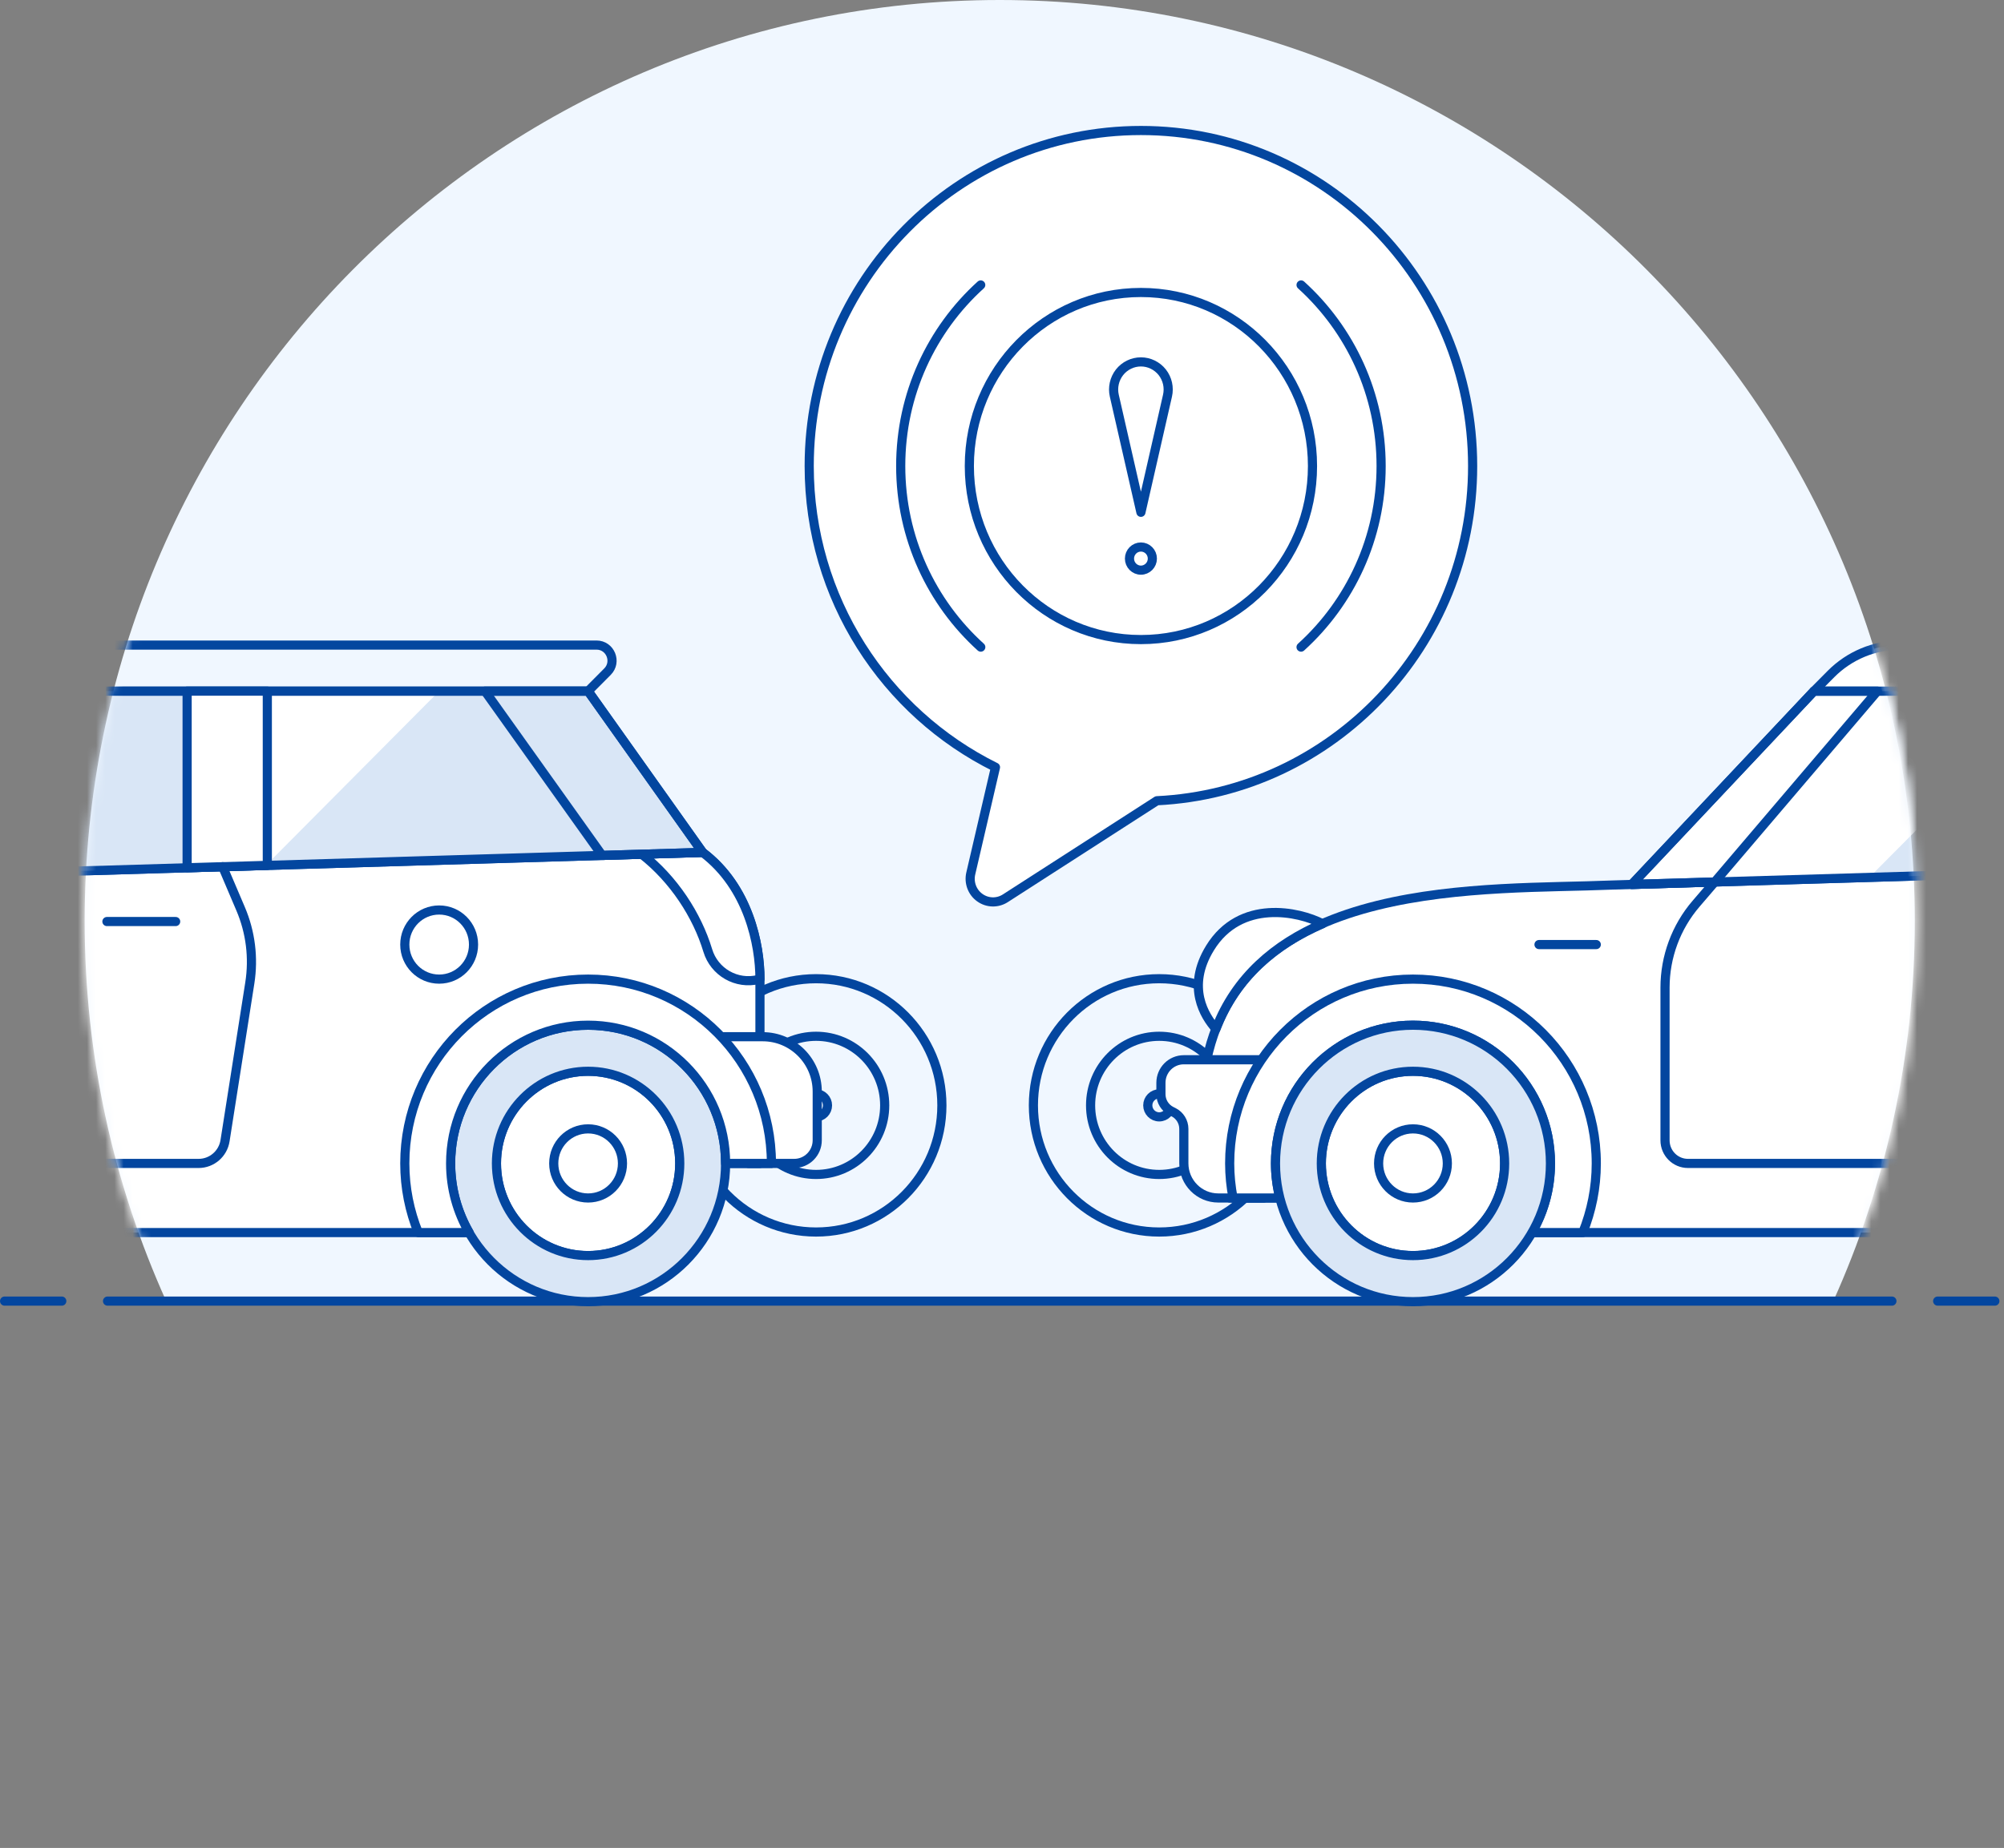 <?xml version="1.0" encoding="UTF-8"?>
<svg width="219px" height="202px" viewBox="0 0 219 202" version="1.1" xmlns="http://www.w3.org/2000/svg" xmlns:xlink="http://www.w3.org/1999/xlink">
    <rect x="0" y="0" width="219" height="202" fill="#808080" stroke="none"/>
    <!-- Generator: Sketch 52.2 (67145) - http://www.bohemiancoding.com/sketch -->
    <title>Custom Preset 3</title>
    <desc>Created with Sketch.</desc>
    <defs>
        <path d="M0.18,100.733 C0.18,156.367 45.022,201.465 100.34,201.465 C155.655,201.465 200.499,156.367 200.499,100.733 C200.499,45.1 155.655,0 100.34,0 C45.022,0 0.18,45.1 0.18,100.733 Z" id="path-1"></path>
        <path d="M0.18,100.733 C0.18,156.367 45.022,201.465 100.34,201.465 C155.655,201.465 200.499,156.367 200.499,100.733 C200.499,45.1 155.655,0 100.34,0 C45.022,0 0.18,45.1 0.18,100.733 Z" id="path-3"></path>
        <path d="M0.18,100.733 C0.18,156.367 45.022,201.465 100.34,201.465 C155.655,201.465 200.499,156.367 200.499,100.733 C200.499,45.1 155.655,0 100.34,0 C45.022,0 0.18,45.1 0.18,100.733" id="path-5"></path>
        <path d="M0.18,100.733 C0.18,156.367 45.022,201.465 100.34,201.465 C155.655,201.465 200.499,156.367 200.499,100.733 C200.499,45.1 155.655,0 100.34,0 C45.022,0 0.18,45.1 0.18,100.733 Z" id="path-7"></path>
        <path d="M0.18,100.733 C0.18,156.367 45.022,201.465 100.34,201.465 C155.655,201.465 200.499,156.367 200.499,100.733 C200.499,45.1 155.655,0 100.34,0 C45.022,0 0.18,45.1 0.18,100.733 Z" id="path-9"></path>
        <path d="M0.18,100.733 C0.18,156.367 45.022,201.465 100.34,201.465 C155.655,201.465 200.499,156.367 200.499,100.733 C200.499,45.1 155.655,0 100.34,0 C45.022,0 0.18,45.1 0.18,100.733 Z" id="path-11"></path>
        <path d="M0.18,100.733 C0.18,156.367 45.022,201.465 100.34,201.465 C155.655,201.465 200.499,156.367 200.499,100.733 C200.499,45.1 155.655,0 100.34,0 C45.022,0 0.18,45.1 0.18,100.733" id="path-13"></path>
        <path d="M0.18,100.733 C0.18,156.367 45.022,201.465 100.34,201.465 C155.655,201.465 200.499,156.367 200.499,100.733 C200.499,45.1 155.655,0 100.34,0 C45.022,0 0.18,45.1 0.18,100.733 Z" id="path-15"></path>
        <path d="M0.18,100.733 C0.18,156.367 45.022,201.465 100.34,201.465 C155.655,201.465 200.499,156.367 200.499,100.733 C200.499,45.1 155.655,0 100.34,0 C45.022,0 0.18,45.1 0.18,100.733" id="path-17"></path>
        <path d="M0.18,100.733 C0.18,156.367 45.022,201.465 100.34,201.465 C155.655,201.465 200.499,156.367 200.499,100.733 C200.499,45.1 155.655,0 100.34,0 C45.022,0 0.18,45.1 0.18,100.733 Z" id="path-19"></path>
        <path d="M0.18,100.733 C0.18,156.367 45.022,201.465 100.34,201.465 C155.655,201.465 200.499,156.367 200.499,100.733 C200.499,45.1 155.655,0 100.34,0 C45.022,0 0.18,45.1 0.18,100.733" id="path-21"></path>
        <path d="M0.18,100.733 C0.18,156.367 45.022,201.465 100.34,201.465 C155.655,201.465 200.499,156.367 200.499,100.733 C200.499,45.1 155.655,0 100.34,0 C45.022,0 0.18,45.1 0.18,100.733" id="path-23"></path>
        <path d="M0.18,100.733 C0.18,156.367 45.022,201.465 100.34,201.465 C155.655,201.465 200.499,156.367 200.499,100.733 C200.499,45.1 155.655,0 100.34,0 C45.022,0 0.18,45.1 0.18,100.733 Z" id="path-25"></path>
        <path d="M0.18,100.733 C0.18,156.367 45.022,201.465 100.34,201.465 C155.655,201.465 200.499,156.367 200.499,100.733 C200.499,45.1 155.655,0 100.34,0 C45.022,0 0.18,45.1 0.18,100.733" id="path-27"></path>
        <path d="M0.18,100.733 C0.18,156.367 45.022,201.465 100.34,201.465 C155.655,201.465 200.499,156.367 200.499,100.733 C200.499,45.1 155.655,0 100.34,0 C45.022,0 0.18,45.1 0.18,100.733 Z" id="path-29"></path>
        <path d="M0.18,100.733 C0.18,156.367 45.022,201.465 100.34,201.465 C155.655,201.465 200.499,156.367 200.499,100.733 C200.499,45.1 155.655,0 100.34,0 C45.022,0 0.18,45.1 0.18,100.733 Z" id="path-31"></path>
        <path d="M0.18,100.733 C0.18,156.367 45.022,201.465 100.34,201.465 C155.655,201.465 200.499,156.367 200.499,100.733 C200.499,45.1 155.655,0 100.34,0 C45.022,0 0.18,45.1 0.18,100.733 Z" id="path-33"></path>
        <path d="M0.18,100.733 C0.18,156.367 45.022,201.465 100.34,201.465 C155.655,201.465 200.499,156.367 200.499,100.733 C200.499,45.1 155.655,0 100.34,0 C45.022,0 0.18,45.1 0.18,100.733 Z" id="path-35"></path>
        <path d="M0.18,100.733 C0.18,156.367 45.022,201.465 100.34,201.465 C155.655,201.465 200.499,156.367 200.499,100.733 C200.499,45.1 155.655,0 100.34,0 C45.022,0 0.18,45.1 0.18,100.733 Z" id="path-37"></path>
        <path d="M0.18,100.733 C0.18,156.367 45.022,201.465 100.34,201.465 C155.655,201.465 200.499,156.367 200.499,100.733 C200.499,45.1 155.655,0 100.34,0 C45.022,0 0.18,45.1 0.18,100.733 Z" id="path-39"></path>
        <path d="M0.18,100.733 C0.18,156.367 45.022,201.465 100.34,201.465 C155.655,201.465 200.499,156.367 200.499,100.733 C200.499,45.1 155.655,0 100.34,0 C45.022,0 0.18,45.1 0.18,100.733 Z" id="path-41"></path>
        <path d="M0.18,100.733 C0.18,156.367 45.022,201.465 100.34,201.465 C155.655,201.465 200.499,156.367 200.499,100.733 C200.499,45.1 155.655,0 100.34,0 C45.022,0 0.18,45.1 0.18,100.733 Z" id="path-43"></path>
        <path d="M0.18,100.733 C0.18,156.367 45.022,201.465 100.34,201.465 C155.655,201.465 200.499,156.367 200.499,100.733 C200.499,45.1 155.655,0 100.34,0 C45.022,0 0.18,45.1 0.18,100.733 Z" id="path-45"></path>
        <path d="M0.18,100.733 C0.18,156.367 45.022,201.465 100.34,201.465 C155.655,201.465 200.499,156.367 200.499,100.733 C200.499,45.1 155.655,0 100.34,0 C45.022,0 0.18,45.1 0.18,100.733" id="path-47"></path>
        <path d="M0.18,100.733 C0.18,156.367 45.022,201.465 100.34,201.465 C155.655,201.465 200.499,156.367 200.499,100.733 C200.499,45.1 155.655,0 100.34,0 C45.022,0 0.18,45.1 0.18,100.733 Z" id="path-49"></path>
        <path d="M0.18,100.733 C0.18,156.367 45.022,201.465 100.34,201.465 C155.655,201.465 200.499,156.367 200.499,100.733 C200.499,45.1 155.655,0 100.34,0 C45.022,0 0.18,45.1 0.18,100.733" id="path-51"></path>
        <path d="M0.18,100.733 C0.18,156.367 45.022,201.465 100.34,201.465 C155.655,201.465 200.499,156.367 200.499,100.733 C200.499,45.1 155.655,0 100.34,0 C45.022,0 0.18,45.1 0.18,100.733" id="path-53"></path>
        <path d="M0.18,100.733 C0.18,156.367 45.022,201.465 100.34,201.465 C155.655,201.465 200.499,156.367 200.499,100.733 C200.499,45.1 155.655,0 100.34,0 C45.022,0 0.18,45.1 0.18,100.733 Z" id="path-55"></path>
        <path d="M0.18,100.733 C0.18,156.367 45.022,201.465 100.34,201.465 C155.655,201.465 200.499,156.367 200.499,100.733 C200.499,45.1 155.655,0 100.34,0 C45.022,0 0.18,45.1 0.18,100.733 Z" id="path-57"></path>
        <path d="M0.18,100.733 C0.18,156.367 45.022,201.465 100.34,201.465 C155.655,201.465 200.499,156.367 200.499,100.733 C200.499,45.1 155.655,0 100.34,0 C45.022,0 0.18,45.1 0.18,100.733 Z" id="path-59"></path>
        <path d="M0.18,100.733 C0.18,156.367 45.022,201.465 100.34,201.465 C155.655,201.465 200.499,156.367 200.499,100.733 C200.499,45.1 155.655,0 100.34,0 C45.022,0 0.18,45.1 0.18,100.733 Z" id="path-61"></path>
        <path d="M0.18,100.733 C0.18,156.367 45.022,201.465 100.34,201.465 C155.655,201.465 200.499,156.367 200.499,100.733 C200.499,45.1 155.655,0 100.34,0 C45.022,0 0.18,45.1 0.18,100.733 Z" id="path-63"></path>
        <path d="M0.18,100.733 C0.18,156.367 45.022,201.465 100.34,201.465 C155.655,201.465 200.499,156.367 200.499,100.733 C200.499,45.1 155.655,0 100.34,0 C45.022,0 0.18,45.1 0.18,100.733" id="path-65"></path>
        <path d="M0.18,100.733 C0.18,156.367 45.022,201.465 100.34,201.465 C155.655,201.465 200.499,156.367 200.499,100.733 C200.499,45.1 155.655,0 100.34,0 C45.022,0 0.18,45.1 0.18,100.733 Z" id="path-67"></path>
        <path d="M0.18,100.733 C0.18,156.367 45.022,201.465 100.34,201.465 C155.655,201.465 200.499,156.367 200.499,100.733 C200.499,45.1 155.655,0 100.34,0 C45.022,0 0.18,45.1 0.18,100.733" id="path-69"></path>
        <path d="M0.18,100.733 C0.18,156.367 45.022,201.465 100.34,201.465 C155.655,201.465 200.499,156.367 200.499,100.733 C200.499,45.1 155.655,0 100.34,0 C45.022,0 0.18,45.1 0.18,100.733 Z" id="path-71"></path>
        <path d="M0.18,100.733 C0.18,156.367 45.022,201.465 100.34,201.465 C155.655,201.465 200.499,156.367 200.499,100.733 C200.499,45.1 155.655,0 100.34,0 C45.022,0 0.18,45.1 0.18,100.733" id="path-73"></path>
        <path d="M0.18,100.733 C0.18,156.367 45.022,201.465 100.34,201.465 C155.655,201.465 200.499,156.367 200.499,100.733 C200.499,45.1 155.655,0 100.34,0 C45.022,0 0.18,45.1 0.18,100.733 Z" id="path-75"></path>
        <path d="M0.18,100.733 C0.18,156.367 45.022,201.465 100.34,201.465 C155.655,201.465 200.499,156.367 200.499,100.733 C200.499,45.1 155.655,0 100.34,0 C45.022,0 0.18,45.1 0.18,100.733" id="path-77"></path>
        <path d="M0.18,100.733 C0.18,156.367 45.022,201.465 100.34,201.465 C155.655,201.465 200.499,156.367 200.499,100.733 C200.499,45.1 155.655,0 100.34,0 C45.022,0 0.18,45.1 0.18,100.733 Z" id="path-79"></path>
        <path d="M0.18,100.733 C0.18,156.367 45.022,201.465 100.34,201.465 C155.655,201.465 200.499,156.367 200.499,100.733 C200.499,45.1 155.655,0 100.34,0 C45.022,0 0.18,45.1 0.18,100.733" id="path-81"></path>
        <path d="M0.18,100.733 C0.18,156.367 45.022,201.465 100.34,201.465 C155.655,201.465 200.499,156.367 200.499,100.733 C200.499,45.1 155.655,0 100.34,0 C45.022,0 0.18,45.1 0.18,100.733 Z" id="path-83"></path>
        <path d="M0.18,100.733 C0.18,156.367 45.022,201.465 100.34,201.465 C155.655,201.465 200.499,156.367 200.499,100.733 C200.499,45.1 155.655,0 100.34,0 C45.022,0 0.18,45.1 0.18,100.733 Z" id="path-85"></path>
        <path d="M0.18,100.733 C0.18,156.367 45.022,201.465 100.34,201.465 C155.655,201.465 200.499,156.367 200.499,100.733 C200.499,45.1 155.655,0 100.34,0 C45.022,0 0.18,45.1 0.18,100.733 Z" id="path-87"></path>
        <path d="M0.18,100.733 C0.18,156.367 45.022,201.465 100.34,201.465 C155.655,201.465 200.499,156.367 200.499,100.733 C200.499,45.1 155.655,0 100.34,0 C45.022,0 0.18,45.1 0.18,100.733 Z" id="path-89"></path>
        <path d="M0.18,100.733 C0.18,156.367 45.022,201.465 100.34,201.465 C155.655,201.465 200.499,156.367 200.499,100.733 C200.499,45.1 155.655,0 100.34,0 C45.022,0 0.18,45.1 0.18,100.733 Z" id="path-91"></path>
        <path d="M0.18,100.733 C0.18,156.367 45.022,201.465 100.34,201.465 C155.655,201.465 200.499,156.367 200.499,100.733 C200.499,45.1 155.655,0 100.34,0 C45.022,0 0.18,45.1 0.18,100.733 Z" id="path-93"></path>
        <path d="M0.18,100.733 C0.18,156.367 45.022,201.465 100.34,201.465 C155.655,201.465 200.499,156.367 200.499,100.733 C200.499,45.1 155.655,0 100.34,0 C45.022,0 0.18,45.1 0.18,100.733" id="path-95"></path>
        <path d="M0.18,100.733 C0.18,156.367 45.022,201.465 100.34,201.465 C155.655,201.465 200.499,156.367 200.499,100.733 C200.499,45.1 155.655,0 100.34,0 C45.022,0 0.18,45.1 0.18,100.733 Z" id="path-97"></path>
        <path d="M0.18,100.733 C0.18,156.367 45.022,201.465 100.34,201.465 C155.655,201.465 200.499,156.367 200.499,100.733 C200.499,45.1 155.655,0 100.34,0 C45.022,0 0.18,45.1 0.18,100.733" id="path-99"></path>
        <path d="M0.18,100.733 C0.18,156.367 45.022,201.465 100.34,201.465 C155.655,201.465 200.499,156.367 200.499,100.733 C200.499,45.1 155.655,0 100.34,0 C45.022,0 0.18,45.1 0.18,100.733" id="path-101"></path>
    </defs>
    <g id="Custom-Preset-3" stroke="none" stroke-width="1" fill="none" fill-rule="evenodd">
        <g id="45--car-bump-security-system">
            <g id="Group-21">
                <path d="M209.251,100.69 C209.251,45.081 164.482,0 109.251,0 C54.024,0 9.252,45.081 9.252,100.69 C9.252,115.504 12.454,129.557 18.162,142.224 L200.344,142.224 C206.049,129.557 209.251,115.504 209.251,100.69" id="Fill-1" fill="#F0F7FF"></path>
                <path d="M11.752,142.224 L206.751,142.224" id="Stroke-3" stroke="#03469F" stroke-linecap="round" stroke-linejoin="round"></path>
                <path d="M0.501,142.224 L6.752,142.224" id="Stroke-5" stroke="#03469F" stroke-linecap="round" stroke-linejoin="round"></path>
                <path d="M211.751,142.224 L218.001,142.224" id="Stroke-7" stroke="#03469F" stroke-linecap="round" stroke-linejoin="round"></path>
                <path d="M90.431,120.828 C90.431,121.522 89.868,122.086 89.181,122.086 C88.491,122.086 87.931,121.522 87.931,120.828 C87.931,120.133 88.491,119.569 89.181,119.569 C89.868,119.569 90.431,120.133 90.431,120.828 Z" id="Stroke-9" stroke="#03469F" stroke-linecap="round" stroke-linejoin="round"></path>
                <path d="M96.681,120.828 C96.681,124.999 93.321,128.379 89.181,128.379 C85.038,128.379 81.681,124.999 81.681,120.828 C81.681,116.657 85.038,113.276 89.181,113.276 C93.321,113.276 96.681,116.657 96.681,120.828 Z" id="Stroke-11" stroke="#03469F" stroke-linecap="round" stroke-linejoin="round"></path>
                <path d="M102.931,120.828 C102.931,128.475 96.773,134.672 89.181,134.672 C81.586,134.672 75.431,128.475 75.431,120.828 C75.431,113.18 81.586,106.983 89.181,106.983 C96.773,106.983 102.931,113.18 102.931,120.828 Z" id="Stroke-13" stroke="#03469F" stroke-linecap="round" stroke-linejoin="round"></path>
                <path d="M127.931,120.828 C127.931,121.522 127.368,122.086 126.681,122.086 C125.991,122.086 125.431,121.522 125.431,120.828 C125.431,120.133 125.991,119.569 126.681,119.569 C127.368,119.569 127.931,120.133 127.931,120.828 Z" id="Stroke-15" stroke="#03469F" stroke-linecap="round" stroke-linejoin="round"></path>
                <path d="M134.181,120.828 C134.181,124.999 130.821,128.379 126.681,128.379 C122.538,128.379 119.181,124.999 119.181,120.828 C119.181,116.657 122.538,113.276 126.681,113.276 C130.821,113.276 134.181,116.657 134.181,120.828 Z" id="Stroke-17" stroke="#03469F" stroke-linecap="round" stroke-linejoin="round"></path>
                <path d="M140.431,120.828 C140.431,128.475 134.273,134.672 126.681,134.672 C119.086,134.672 112.931,128.475 112.931,120.828 C112.931,113.18 119.086,106.983 126.681,106.983 C134.273,106.983 140.431,113.18 140.431,120.828 Z" id="Stroke-19" stroke="#03469F" stroke-linecap="round" stroke-linejoin="round"></path>
            </g>
            <g id="Group-175" transform="translate(9, 0)">
                <g id="Group-24">
                    <mask id="mask-2" fill="white">
                        <use xlink:href="#path-1"></use>
                    </mask>
                    <g id="Clip-23"></g>
                    <path d="M74.049,107.028 C74.049,103.251 72.797,96.955 67.789,93.178 L-51.987,96.746 C-65.548,97.323 -91.978,95.739 -96.222,115.842 L-93.718,130.952 L-73.686,130.952 L-62.419,134.73 L55.269,134.73 L65.285,127.175 L74.049,127.175 L74.049,107.028 Z" id="Fill-22" fill="#FFFFFF" mask="url(#mask-2)"></path>
                </g>
                <g id="Group-27">
                    <mask id="mask-4" fill="white">
                        <use xlink:href="#path-3"></use>
                    </mask>
                    <g id="Clip-26"></g>
                    <path d="M74.049,107.028 C74.049,103.251 72.797,96.955 67.789,93.178 L-51.987,96.746 C-65.548,97.323 -91.978,95.739 -96.222,115.842 L-93.718,130.952 L-73.686,130.952 L-62.419,134.73 L55.269,134.73 L65.285,127.175 L74.049,127.175 L74.049,107.028 Z" id="Stroke-25" stroke="#03469F" stroke-linecap="round" stroke-linejoin="round" mask="url(#mask-4)"></path>
                </g>
                <g id="Group-30">
                    <mask id="mask-6" fill="white">
                        <use xlink:href="#path-5"></use>
                    </mask>
                    <g id="Clip-29"></g>
                    <path d="M67.789,93.178 L61.135,93.377 C64.629,96.101 67.183,100.048 68.344,103.891 C69.061,106.27 71.507,107.665 73.906,107.064 L74.049,107.028 C74.049,103.251 72.797,96.955 67.789,93.178" id="Fill-28" fill="#FFFFFF" mask="url(#mask-6)"></path>
                </g>
                <g id="Group-33">
                    <mask id="mask-8" fill="white">
                        <use xlink:href="#path-7"></use>
                    </mask>
                    <g id="Clip-32"></g>
                    <path d="M67.789,93.178 L61.135,93.377 C64.629,96.101 67.183,100.048 68.344,103.891 C69.061,106.27 71.507,107.665 73.906,107.064 L74.049,107.028 C74.049,103.251 72.797,96.955 67.789,93.178 Z" id="Stroke-31" stroke="#03469F" stroke-linecap="round" stroke-linejoin="round" mask="url(#mask-8)"></path>
                </g>
                <g id="Group-36">
                    <mask id="mask-10" fill="white">
                        <use xlink:href="#path-9"></use>
                    </mask>
                    <g id="Clip-35"></g>
                    <path d="M67.789,113.324 L74.346,113.324 C77.639,113.324 80.308,116.009 80.308,119.32 L80.308,124.646 C80.308,126.042 79.182,127.175 77.792,127.175 L72.797,127.175 L67.789,113.324 Z" id="Fill-34" fill="#FFFFFF" mask="url(#mask-10)"></path>
                </g>
                <g id="Group-39">
                    <mask id="mask-12" fill="white">
                        <use xlink:href="#path-11"></use>
                    </mask>
                    <g id="Clip-38"></g>
                    <path d="M67.789,113.324 L74.346,113.324 C77.639,113.324 80.308,116.009 80.308,119.32 L80.308,124.646 C80.308,126.042 79.182,127.175 77.792,127.175 L72.797,127.175 L67.789,113.324 Z" id="Stroke-37" stroke="#03469F" stroke-linecap="round" stroke-linejoin="round" mask="url(#mask-12)"></path>
                </g>
                <g id="Group-42">
                    <mask id="mask-14" fill="white">
                        <use xlink:href="#path-13"></use>
                    </mask>
                    <g id="Clip-41"></g>
                    <path d="M65.285,127.175 C65.285,132.738 60.8,137.248 55.269,137.248 C49.737,137.248 45.253,132.738 45.253,127.175 C45.253,121.612 49.737,117.102 55.269,117.102 C60.8,117.102 65.285,121.612 65.285,127.175" id="Fill-40" fill="#FFFFFF" mask="url(#mask-14)"></path>
                </g>
                <g id="Group-45">
                    <mask id="mask-16" fill="white">
                        <use xlink:href="#path-15"></use>
                    </mask>
                    <g id="Clip-44"></g>
                    <path d="M65.285,127.175 C65.285,132.738 60.8,137.248 55.269,137.248 C49.737,137.248 45.253,132.738 45.253,127.175 C45.253,121.612 49.737,117.102 55.269,117.102 C60.8,117.102 65.285,121.612 65.285,127.175 Z" id="Stroke-43" stroke="#03469F" stroke-linecap="round" stroke-linejoin="round" mask="url(#mask-16)"></path>
                </g>
                <g id="Group-48">
                    <mask id="mask-18" fill="white">
                        <use xlink:href="#path-17"></use>
                    </mask>
                    <g id="Clip-47"></g>
                    <path d="M55.269,137.248 C49.737,137.248 45.253,132.738 45.253,127.175 C45.253,121.612 49.737,117.102 55.269,117.102 C60.8,117.102 65.285,121.612 65.285,127.175 C65.285,132.738 60.8,137.248 55.269,137.248 M55.269,112.065 C46.973,112.065 40.245,118.832 40.245,127.175 C40.245,135.518 46.973,142.285 55.269,142.285 C63.564,142.285 70.293,135.518 70.293,127.175 C70.293,118.832 63.564,112.065 55.269,112.065" id="Fill-46" fill="#D9E6F6" mask="url(#mask-18)"></path>
                </g>
                <g id="Group-51">
                    <mask id="mask-20" fill="white">
                        <use xlink:href="#path-19"></use>
                    </mask>
                    <g id="Clip-50"></g>
                    <path d="M55.269,137.248 C49.737,137.248 45.253,132.738 45.253,127.175 C45.253,121.612 49.737,117.102 55.269,117.102 C60.8,117.102 65.285,121.612 65.285,127.175 C65.285,132.738 60.8,137.248 55.269,137.248 Z M55.269,112.065 C46.973,112.065 40.245,118.832 40.245,127.175 C40.245,135.518 46.973,142.285 55.269,142.285 C63.564,142.285 70.293,135.518 70.293,127.175 C70.293,118.832 63.564,112.065 55.269,112.065 Z" id="Stroke-49" stroke="#03469F" stroke-linecap="round" stroke-linejoin="round" mask="url(#mask-20)"></path>
                </g>
                <g id="Group-54">
                    <mask id="mask-22" fill="white">
                        <use xlink:href="#path-21"></use>
                    </mask>
                    <g id="Clip-53"></g>
                    <path d="M59.025,127.175 C59.025,129.263 57.342,130.952 55.269,130.952 C53.193,130.952 51.513,129.263 51.513,127.175 C51.513,125.087 53.193,123.397 55.269,123.397 C57.342,123.397 59.025,125.087 59.025,127.175" id="Fill-52" fill="#F0F0F0" mask="url(#mask-22)"></path>
                </g>
                <g id="Group-57">
                    <mask id="mask-24" fill="white">
                        <use xlink:href="#path-23"></use>
                    </mask>
                    <g id="Clip-56"></g>
                    <path d="M59.025,127.175 C59.025,129.263 57.342,130.952 55.269,130.952 C53.193,130.952 51.513,129.263 51.513,127.175 C51.513,125.087 53.193,123.397 55.269,123.397 C57.342,123.397 59.025,125.087 59.025,127.175" id="Fill-55" fill="#FFFFFF" mask="url(#mask-24)"></path>
                </g>
                <g id="Group-60">
                    <mask id="mask-26" fill="white">
                        <use xlink:href="#path-25"></use>
                    </mask>
                    <g id="Clip-59"></g>
                    <path d="M59.025,127.175 C59.025,129.263 57.342,130.952 55.269,130.952 C53.193,130.952 51.513,129.263 51.513,127.175 C51.513,125.087 53.193,123.397 55.269,123.397 C57.342,123.397 59.025,125.087 59.025,127.175 Z" id="Stroke-58" stroke="#03469F" stroke-linecap="round" stroke-linejoin="round" mask="url(#mask-26)"></path>
                </g>
                <g id="Group-63">
                    <mask id="mask-28" fill="white">
                        <use xlink:href="#path-27"></use>
                    </mask>
                    <g id="Clip-62"></g>
                    <path d="M55.269,107.028 C66.331,107.028 75.301,116.049 75.301,127.175 L70.293,127.175 C70.293,118.832 63.564,112.065 55.269,112.065 C46.973,112.065 40.245,118.832 40.245,127.175 C40.245,129.93 40.991,132.506 42.27,134.73 L36.707,134.73 C35.765,132.395 35.237,129.849 35.237,127.175 C35.237,116.049 44.204,107.028 55.269,107.028" id="Fill-61" fill="#FFFFFF" mask="url(#mask-28)"></path>
                </g>
                <g id="Group-66">
                    <mask id="mask-30" fill="white">
                        <use xlink:href="#path-29"></use>
                    </mask>
                    <g id="Clip-65"></g>
                    <path d="M55.269,107.028 C66.331,107.028 75.301,116.049 75.301,127.175 L70.293,127.175 C70.293,118.832 63.564,112.065 55.269,112.065 C46.973,112.065 40.245,118.832 40.245,127.175 C40.245,129.93 40.991,132.506 42.27,134.73 L36.707,134.73 C35.765,132.395 35.237,129.849 35.237,127.175 C35.237,116.049 44.204,107.028 55.269,107.028 Z" id="Stroke-64" stroke="#03469F" stroke-linecap="round" stroke-linejoin="round" mask="url(#mask-30)"></path>
                </g>
                <g id="Group-69">
                    <mask id="mask-32" fill="white">
                        <use xlink:href="#path-31"></use>
                    </mask>
                    <g id="Clip-68"></g>
                    <polygon id="Fill-67" fill="#D9E6F6" mask="url(#mask-32)" points="67.789 93.178 55.269 75.549 -29.867 75.549 -49.771 96.681"></polygon>
                </g>
                <g id="Group-72">
                    <mask id="mask-34" fill="white">
                        <use xlink:href="#path-33"></use>
                    </mask>
                    <g id="Clip-71"></g>
                    <polygon id="Fill-70" fill="#FFFFFF" mask="url(#mask-34)" points="13.953 94.781 20.053 94.6 38.993 75.549 13.953 75.549"></polygon>
                </g>
                <g id="Group-75">
                    <mask id="mask-36" fill="white">
                        <use xlink:href="#path-35"></use>
                    </mask>
                    <g id="Clip-74"></g>
                    <polygon id="Fill-73" fill="#FFFFFF" mask="url(#mask-36)" points="-49.772 96.68 -23.818 95.906 -3.576 75.548 -29.867 75.548"></polygon>
                </g>
                <g id="Group-78">
                    <mask id="mask-38" fill="white">
                        <use xlink:href="#path-37"></use>
                    </mask>
                    <g id="Clip-77"></g>
                    <polygon id="Stroke-76" stroke="#03469F" stroke-linecap="round" stroke-linejoin="round" mask="url(#mask-38)" points="67.789 93.178 55.269 75.549 -29.867 75.549 -49.771 96.681"></polygon>
                </g>
                <g id="Group-81">
                    <mask id="mask-40" fill="white">
                        <use xlink:href="#path-39"></use>
                    </mask>
                    <g id="Clip-80"></g>
                    <path d="M-29.867,75.549 L-27.999,73.668 C-25.988,71.649 -23.261,70.513 -20.422,70.513 L56.188,70.513 C57.698,70.513 58.451,72.349 57.387,73.419 L55.269,75.549 L-29.867,75.549 Z" id="Stroke-79" stroke="#03469F" stroke-linecap="round" stroke-linejoin="round" mask="url(#mask-40)"></path>
                </g>
                <g id="Group-84">
                    <mask id="mask-42" fill="white">
                        <use xlink:href="#path-41"></use>
                    </mask>
                    <g id="Clip-83"></g>
                    <polygon id="Fill-82" fill="#FFFFFF" mask="url(#mask-42)" points="11.449 94.856 20.213 94.594 20.213 75.548 11.449 75.548"></polygon>
                </g>
                <g id="Group-87">
                    <mask id="mask-44" fill="white">
                        <use xlink:href="#path-43"></use>
                    </mask>
                    <g id="Clip-86"></g>
                    <polygon id="Stroke-85" stroke="#03469F" stroke-linecap="round" stroke-linejoin="round" mask="url(#mask-44)" points="11.449 94.856 20.213 94.594 20.213 75.548 11.449 75.548"></polygon>
                </g>
                <g id="Group-90">
                    <mask id="mask-46" fill="white">
                        <use xlink:href="#path-45"></use>
                    </mask>
                    <g id="Clip-89"></g>
                    <polygon id="Stroke-88" stroke="#03469F" stroke-linecap="round" stroke-linejoin="round" mask="url(#mask-46)" points="67.789 93.178 55.269 75.549 44.001 75.549 56.804 93.505"></polygon>
                </g>
                <g id="Group-93">
                    <mask id="mask-48" fill="white">
                        <use xlink:href="#path-47"></use>
                    </mask>
                    <g id="Clip-92"></g>
                    <path d="M-40.709,96.409 L-42.75,98.786 C-44.938,101.337 -46.143,104.594 -46.143,107.961 L-46.143,124.649 C-46.143,126.045 -45.021,127.175 -43.634,127.175 L12.703,127.175 C14.143,127.175 15.37,126.12 15.593,124.69 L18.3,107.447 C18.73,104.704 18.385,101.897 17.296,99.348 L15.332,94.739" id="Stroke-91" stroke="#03469F" stroke-linecap="round" stroke-linejoin="round" mask="url(#mask-48)"></path>
                </g>
                <g id="Group-96">
                    <mask id="mask-50" fill="white">
                        <use xlink:href="#path-49"></use>
                    </mask>
                    <g id="Clip-95"></g>
                </g>
                <g id="Group-99">
                    <mask id="mask-52" fill="white">
                        <use xlink:href="#path-51"></use>
                    </mask>
                    <g id="Clip-98"></g>
                    <path d="M2.685,100.733 L10.197,100.733" id="Stroke-97" stroke="#03469F" stroke-linecap="round" stroke-linejoin="round" mask="url(#mask-52)"></path>
                </g>
                <g id="Group-102">
                    <mask id="mask-54" fill="white">
                        <use xlink:href="#path-53"></use>
                    </mask>
                    <g id="Clip-101"></g>
                    <path d="M42.749,103.251 C42.749,105.339 41.066,107.028 38.993,107.028 C36.917,107.028 35.237,105.339 35.237,103.251 C35.237,101.163 36.917,99.473 38.993,99.473 C41.066,99.473 42.749,101.163 42.749,103.251" id="Fill-100" fill="#FFFFFF" mask="url(#mask-54)"></path>
                </g>
                <g id="Group-105">
                    <mask id="mask-56" fill="white">
                        <use xlink:href="#path-55"></use>
                    </mask>
                    <g id="Clip-104"></g>
                    <path d="M42.749,103.251 C42.749,105.339 41.066,107.028 38.993,107.028 C36.917,107.028 35.237,105.339 35.237,103.251 C35.237,101.163 36.917,99.473 38.993,99.473 C41.066,99.473 42.749,101.163 42.749,103.251 Z" id="Stroke-103" stroke="#03469F" stroke-linecap="round" stroke-linejoin="round" mask="url(#mask-56)"></path>
                </g>
                <g id="Group-108">
                    <mask id="mask-58" fill="white">
                        <use xlink:href="#path-57"></use>
                    </mask>
                    <g id="Clip-107"></g>
                    <path d="M293.147,107.028 C293.147,103.251 291.895,96.955 286.887,93.178 L167.112,96.746 C153.55,97.323 127.12,95.739 122.876,115.842 L125.38,130.952 L145.412,130.952 L156.68,134.73 L274.367,134.73 L284.383,127.175 L293.147,127.175 L293.147,107.028 Z" id="Fill-106" fill="#FFFFFF" mask="url(#mask-58)"></path>
                </g>
                <g id="Group-111">
                    <mask id="mask-60" fill="white">
                        <use xlink:href="#path-59"></use>
                    </mask>
                    <g id="Clip-110"></g>
                    <path d="M293.147,107.028 C293.147,103.251 291.895,96.955 286.887,93.178 L167.112,96.746 C153.55,97.323 127.12,95.739 122.876,115.842 L125.38,130.952 L145.412,130.952 L156.68,134.73 L274.367,134.73 L284.383,127.175 L293.147,127.175 L293.147,107.028 Z" id="Stroke-109" stroke="#03469F" stroke-linecap="round" stroke-linejoin="round" mask="url(#mask-60)"></path>
                </g>
                <g id="Group-114">
                    <mask id="mask-62" fill="white">
                        <use xlink:href="#path-61"></use>
                    </mask>
                    <g id="Clip-113"></g>
                    <path d="M129.136,130.952 L124.138,130.952 C122.057,130.952 120.372,129.255 120.372,127.165 L120.372,123.4 C120.372,122.627 119.936,121.919 119.248,121.574 L118.997,121.448 C118.306,121.098 117.868,120.388 117.868,119.607 L117.868,118.358 C117.868,116.968 118.985,115.842 120.367,115.842 L129.136,115.842 L129.136,130.952 Z" id="Fill-112" fill="#FFFFFF" mask="url(#mask-62)"></path>
                </g>
                <g id="Group-117">
                    <mask id="mask-64" fill="white">
                        <use xlink:href="#path-63"></use>
                    </mask>
                    <g id="Clip-116"></g>
                    <path d="M129.136,130.952 L124.138,130.952 C122.057,130.952 120.372,129.255 120.372,127.165 L120.372,123.4 C120.372,122.627 119.936,121.919 119.248,121.574 L118.997,121.448 C118.306,121.098 117.868,120.388 117.868,119.607 L117.868,118.358 C117.868,116.968 118.985,115.842 120.367,115.842 L129.136,115.842 L129.136,130.952 Z" id="Stroke-115" stroke="#03469F" stroke-linecap="round" stroke-linejoin="round" mask="url(#mask-64)"></path>
                </g>
                <g id="Group-120">
                    <mask id="mask-66" fill="white">
                        <use xlink:href="#path-65"></use>
                    </mask>
                    <g id="Clip-119"></g>
                    <path d="M145.412,107.028 C134.347,107.028 125.38,116.049 125.38,127.175 C125.38,128.467 125.513,129.728 125.746,130.952 L130.879,130.952 C130.568,129.744 130.388,128.482 130.388,127.175 C130.388,118.832 137.116,112.065 145.412,112.065 C153.708,112.065 160.436,118.832 160.436,127.175 C160.436,129.93 159.69,132.506 158.408,134.73 L163.974,134.73 C164.913,132.395 165.444,129.849 165.444,127.175 C165.444,116.049 156.475,107.028 145.412,107.028" id="Fill-118" fill="#FFFFFF" mask="url(#mask-66)"></path>
                </g>
                <g id="Group-123">
                    <mask id="mask-68" fill="white">
                        <use xlink:href="#path-67"></use>
                    </mask>
                    <g id="Clip-122"></g>
                    <path d="M145.412,107.028 C134.347,107.028 125.38,116.049 125.38,127.175 C125.38,128.467 125.513,129.728 125.746,130.952 L130.879,130.952 C130.568,129.744 130.388,128.482 130.388,127.175 C130.388,118.832 137.116,112.065 145.412,112.065 C153.708,112.065 160.436,118.832 160.436,127.175 C160.436,129.93 159.69,132.506 158.408,134.73 L163.974,134.73 C164.913,132.395 165.444,129.849 165.444,127.175 C165.444,116.049 156.475,107.028 145.412,107.028 Z" id="Stroke-121" stroke="#03469F" stroke-linecap="round" stroke-linejoin="round" mask="url(#mask-68)"></path>
                </g>
                <g id="Group-126">
                    <mask id="mask-70" fill="white">
                        <use xlink:href="#path-69"></use>
                    </mask>
                    <g id="Clip-125"></g>
                    <path d="M155.428,127.175 C155.428,132.738 150.943,137.248 145.412,137.248 C139.881,137.248 135.396,132.738 135.396,127.175 C135.396,121.612 139.881,117.102 145.412,117.102 C150.943,117.102 155.428,121.612 155.428,127.175" id="Fill-124" fill="#FFFFFF" mask="url(#mask-70)"></path>
                </g>
                <g id="Group-129">
                    <mask id="mask-72" fill="white">
                        <use xlink:href="#path-71"></use>
                    </mask>
                    <g id="Clip-128"></g>
                    <path d="M155.428,127.175 C155.428,132.738 150.943,137.248 145.412,137.248 C139.881,137.248 135.396,132.738 135.396,127.175 C135.396,121.612 139.881,117.102 145.412,117.102 C150.943,117.102 155.428,121.612 155.428,127.175 Z" id="Stroke-127" stroke="#03469F" stroke-linecap="round" stroke-linejoin="round" mask="url(#mask-72)"></path>
                </g>
                <g id="Group-132">
                    <mask id="mask-74" fill="white">
                        <use xlink:href="#path-73"></use>
                    </mask>
                    <g id="Clip-131"></g>
                    <path d="M145.412,137.248 C139.881,137.248 135.396,132.738 135.396,127.175 C135.396,121.612 139.881,117.102 145.412,117.102 C150.943,117.102 155.428,121.612 155.428,127.175 C155.428,132.738 150.943,137.248 145.412,137.248 M145.412,112.065 C137.116,112.065 130.388,118.832 130.388,127.175 C130.388,135.518 137.116,142.285 145.412,142.285 C153.708,142.285 160.436,135.518 160.436,127.175 C160.436,118.832 153.708,112.065 145.412,112.065" id="Fill-130" fill="#D9E6F6" mask="url(#mask-74)"></path>
                </g>
                <g id="Group-135">
                    <mask id="mask-76" fill="white">
                        <use xlink:href="#path-75"></use>
                    </mask>
                    <g id="Clip-134"></g>
                    <path d="M145.412,137.248 C139.881,137.248 135.396,132.738 135.396,127.175 C135.396,121.612 139.881,117.102 145.412,117.102 C150.943,117.102 155.428,121.612 155.428,127.175 C155.428,132.738 150.943,137.248 145.412,137.248 Z M145.412,112.065 C137.116,112.065 130.388,118.832 130.388,127.175 C130.388,135.518 137.116,142.285 145.412,142.285 C153.708,142.285 160.436,135.518 160.436,127.175 C160.436,118.832 153.708,112.065 145.412,112.065 Z" id="Stroke-133" stroke="#03469F" stroke-linecap="round" stroke-linejoin="round" mask="url(#mask-76)"></path>
                </g>
                <g id="Group-138">
                    <mask id="mask-78" fill="white">
                        <use xlink:href="#path-77"></use>
                    </mask>
                    <g id="Clip-137"></g>
                    <path d="M149.168,127.175 C149.168,129.263 147.485,130.952 145.412,130.952 C143.336,130.952 141.656,129.263 141.656,127.175 C141.656,125.087 143.336,123.397 145.412,123.397 C147.485,123.397 149.168,125.087 149.168,127.175" id="Fill-136" fill="#FFFFFF" mask="url(#mask-78)"></path>
                </g>
                <g id="Group-141">
                    <mask id="mask-80" fill="white">
                        <use xlink:href="#path-79"></use>
                    </mask>
                    <g id="Clip-140"></g>
                    <path d="M149.168,127.175 C149.168,129.263 147.485,130.952 145.412,130.952 C143.336,130.952 141.656,129.263 141.656,127.175 C141.656,125.087 143.336,123.397 145.412,123.397 C147.485,123.397 149.168,125.087 149.168,127.175 Z" id="Stroke-139" stroke="#03469F" stroke-linecap="round" stroke-linejoin="round" mask="url(#mask-80)"></path>
                </g>
                <g id="Group-144">
                    <mask id="mask-82" fill="white">
                        <use xlink:href="#path-81"></use>
                    </mask>
                    <g id="Clip-143"></g>
                    <path d="M135.531,100.974 C132.921,99.614 126.536,98.239 123.231,103.625 C120.612,107.891 122.645,111.092 123.88,112.47 C126.065,106.796 130.342,103.232 135.531,100.974" id="Fill-142" fill="#FFFFFF" mask="url(#mask-82)"></path>
                </g>
                <g id="Group-147">
                    <mask id="mask-84" fill="white">
                        <use xlink:href="#path-83"></use>
                    </mask>
                    <g id="Clip-146"></g>
                    <path d="M135.531,100.974 C132.921,99.614 126.536,98.239 123.231,103.625 C120.612,107.891 122.645,111.092 123.88,112.47 C126.065,106.796 130.342,103.232 135.531,100.974 Z" id="Stroke-145" stroke="#03469F" stroke-linecap="round" stroke-linejoin="round" mask="url(#mask-84)"></path>
                </g>
                <g id="Group-150">
                    <mask id="mask-86" fill="white">
                        <use xlink:href="#path-85"></use>
                    </mask>
                    <g id="Clip-149"></g>
                    <polygon id="Fill-148" fill="#D9E6F6" mask="url(#mask-86)" points="286.887 93.178 274.367 75.549 189.232 75.549 169.328 96.681"></polygon>
                </g>
                <g id="Group-153">
                    <mask id="mask-88" fill="white">
                        <use xlink:href="#path-87"></use>
                    </mask>
                    <g id="Clip-152"></g>
                    <polygon id="Fill-151" fill="#FFFFFF" mask="url(#mask-88)" points="169.327 96.68 195.281 95.906 215.523 75.548 189.231 75.548"></polygon>
                </g>
                <g id="Group-156">
                    <mask id="mask-90" fill="white">
                        <use xlink:href="#path-89"></use>
                    </mask>
                    <g id="Clip-155"></g>
                    <polygon id="Stroke-154" stroke="#03469F" stroke-linecap="round" stroke-linejoin="round" mask="url(#mask-90)" points="286.887 93.178 274.367 75.549 189.232 75.549 169.328 96.681"></polygon>
                </g>
                <g id="Group-159">
                    <mask id="mask-92" fill="white">
                        <use xlink:href="#path-91"></use>
                    </mask>
                    <g id="Clip-158"></g>
                    <path d="M189.232,75.549 L191.1,73.668 C193.11,71.649 195.837,70.513 198.677,70.513 L275.286,70.513 C276.796,70.513 277.55,72.349 276.485,73.419 L274.367,75.549 L189.232,75.549 Z" id="Fill-157" fill="#FFFFFF" mask="url(#mask-92)"></path>
                </g>
                <g id="Group-162">
                    <mask id="mask-94" fill="white">
                        <use xlink:href="#path-93"></use>
                    </mask>
                    <g id="Clip-161"></g>
                    <path d="M189.232,75.549 L191.1,73.668 C193.11,71.649 195.837,70.513 198.677,70.513 L275.286,70.513 C276.796,70.513 277.55,72.349 276.485,73.419 L274.367,75.549 L189.232,75.549 Z" id="Stroke-160" stroke="#03469F" stroke-linecap="round" stroke-linejoin="round" mask="url(#mask-94)"></path>
                </g>
                <g id="Group-165">
                    <mask id="mask-96" fill="white">
                        <use xlink:href="#path-95"></use>
                    </mask>
                    <g id="Clip-164"></g>
                    <path d="M178.389,96.409 L176.348,98.786 C174.16,101.337 172.956,104.594 172.956,107.961 L172.956,124.649 C172.956,126.045 174.077,127.175 175.465,127.175 L231.802,127.175 C233.241,127.175 234.468,126.12 234.691,124.69 L237.398,107.447 C237.829,104.704 237.483,101.897 236.394,99.348 L234.431,94.739" id="Stroke-163" stroke="#03469F" stroke-linecap="round" stroke-linejoin="round" mask="url(#mask-96)"></path>
                </g>
                <g id="Group-168">
                    <mask id="mask-98" fill="white">
                        <use xlink:href="#path-97"></use>
                    </mask>
                    <g id="Clip-167"></g>
                    <polygon id="Stroke-166" stroke="#03469F" stroke-linecap="round" stroke-linejoin="round" mask="url(#mask-98)" points="169.327 96.68 178.389 96.41 196.162 75.548 189.231 75.548"></polygon>
                </g>
                <g id="Group-171">
                    <mask id="mask-100" fill="white">
                        <use xlink:href="#path-99"></use>
                    </mask>
                    <g id="Clip-170"></g>
                </g>
                <g id="Group-174">
                    <mask id="mask-102" fill="white">
                        <use xlink:href="#path-101"></use>
                    </mask>
                    <g id="Clip-173"></g>
                    <path d="M159.184,103.251 L165.444,103.251" id="Stroke-172" stroke="#03469F" stroke-linecap="round" stroke-linejoin="round" mask="url(#mask-102)"></path>
                </g>
            </g>
            <g id="Group-194" transform="translate(88, 14)">
                <path d="M72.931,36.941 C72.931,16.686 56.701,0.265 36.681,0.265 C16.658,0.265 0.431,16.686 0.431,36.941 C0.431,51.422 8.743,63.905 20.788,69.867 L18.088,81.479 C17.856,82.481 18.243,83.525 19.073,84.12 C19.901,84.717 21.003,84.745 21.861,84.193 L38.426,73.529 C57.631,72.601 72.931,56.6 72.931,36.941" id="Fill-176" fill="#FFFFFF"></path>
                <path d="M72.931,36.941 C72.931,16.686 56.701,0.265 36.681,0.265 C16.658,0.265 0.431,16.686 0.431,36.941 C0.431,51.422 8.743,63.905 20.788,69.867 L18.088,81.479 C17.856,82.481 18.243,83.525 19.073,84.12 C19.901,84.717 21.003,84.745 21.861,84.193 L38.426,73.529 C57.631,72.601 72.931,56.6 72.931,36.941 Z" id="Stroke-178" stroke="#03469F" stroke-linecap="round" stroke-linejoin="round"></path>
                <path d="M54.183,17.148 C59.55,22.012 62.931,29.077 62.931,36.941 C62.931,44.807 59.548,51.874 54.181,56.736" id="Stroke-180" stroke="#03469F" stroke-linecap="round" stroke-linejoin="round"></path>
                <path d="M19.176,17.148 C13.808,22.012 10.431,29.077 10.431,36.941 C10.431,44.807 13.811,51.874 19.181,56.736" id="Stroke-182" stroke="#03469F" stroke-linecap="round" stroke-linejoin="round"></path>
                <path d="M55.431,36.941 C55.431,47.418 47.036,55.912 36.681,55.912 C26.323,55.912 17.931,47.418 17.931,36.941 C17.931,26.464 26.323,17.971 36.681,17.971 C47.036,17.971 55.431,26.464 55.431,36.941" id="Fill-184" fill="#FFFFFF"></path>
                <path d="M55.431,36.941 C55.431,47.418 47.036,55.912 36.681,55.912 C26.323,55.912 17.931,47.418 17.931,36.941 C17.931,26.464 26.323,17.971 36.681,17.971 C47.036,17.971 55.431,26.464 55.431,36.941 Z" id="Stroke-186" stroke="#03469F" stroke-linecap="round" stroke-linejoin="round"></path>
                <path d="M36.681,42 L33.773,29.254 C33.568,28.359 33.781,27.418 34.343,26.697 C34.911,25.979 35.771,25.559 36.681,25.559 C37.588,25.559 38.448,25.979 39.016,26.697 C39.581,27.418 39.791,28.359 39.586,29.254 L36.681,42 Z" id="Fill-188" fill="#FFFFFF"></path>
                <path d="M36.681,42 L33.773,29.254 C33.568,28.359 33.781,27.418 34.343,26.697 C34.911,25.979 35.771,25.559 36.681,25.559 C37.588,25.559 38.448,25.979 39.016,26.697 C39.581,27.418 39.791,28.359 39.586,29.254 L36.681,42 Z" id="Stroke-190" stroke="#03469F" stroke-linecap="round" stroke-linejoin="round"></path>
                <path d="M37.931,47.059 C37.931,47.757 37.368,48.324 36.681,48.324 C35.991,48.324 35.431,47.757 35.431,47.059 C35.431,46.361 35.991,45.794 36.681,45.794 C37.368,45.794 37.931,46.361 37.931,47.059 Z" id="Stroke-192" stroke="#03469F" stroke-linecap="round" stroke-linejoin="round"></path>
            </g>
        </g>
    </g>
</svg>